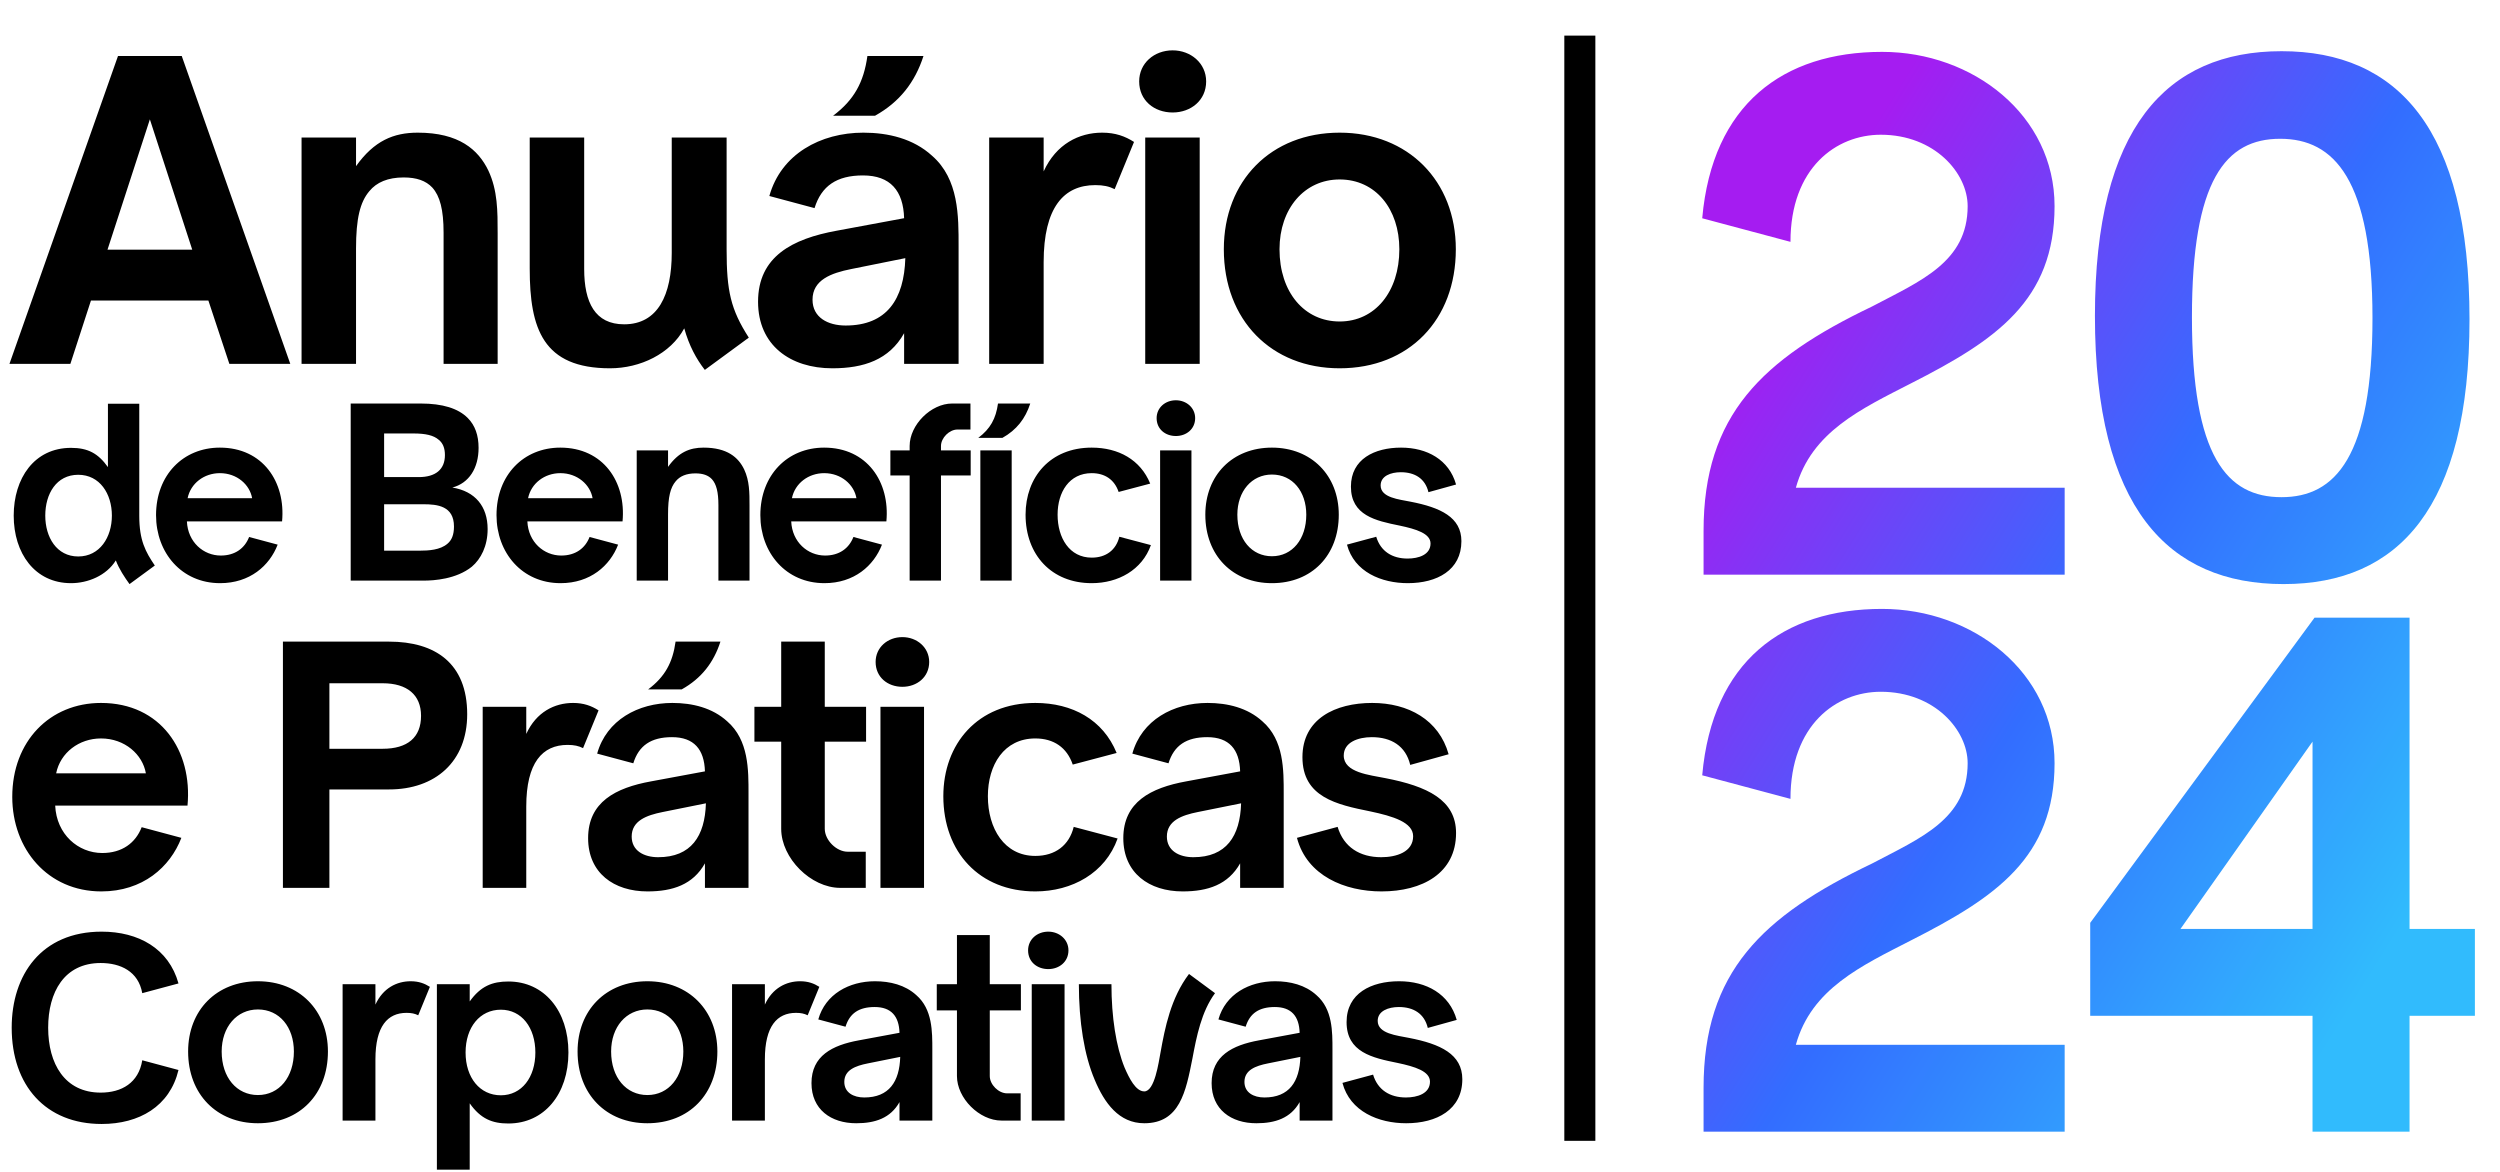<svg width="1131" height="530" viewBox="0 0 1131 530" fill="none" xmlns="http://www.w3.org/2000/svg">
<path d="M4.278 164.608L53.38 25.334H82.22L131.322 164.608H103.759L94.267 135.95H41.15L31.84 164.608H4.278ZM48.634 112.95H86.966L67.8 53.992L48.634 112.95ZM136.425 164.608V62.206H161.068V75.166C169.282 63.666 178.043 60.016 188.995 60.016C207.614 60.016 216.375 67.682 220.939 77.174C225.137 86.118 225.137 95.427 225.137 105.649V164.608H200.677V105.284C200.677 94.88 199.035 88.673 195.566 84.84C192.646 81.737 188.448 80.277 182.607 80.277C175.488 80.277 170.377 82.467 167.091 86.483C162.893 91.411 161.068 98.895 161.068 112.403V164.608H136.425ZM318.863 167.346C315.029 162.417 311.744 156.394 309.553 148.545C303.347 160.044 289.657 166.616 275.967 166.616C245.666 166.616 239.643 148.727 239.643 121.53V62.206H264.285V121.712C264.285 136.862 269.213 146.719 282.356 146.719C297.689 146.719 303.895 133.394 303.895 114.411V62.206H328.72V112.95C328.72 131.569 330.545 139.966 338.759 152.743L318.863 167.346ZM382.554 147.267C401.173 147.267 409.022 135.402 409.569 116.784L385.11 121.712C375.983 123.537 367.586 126.641 367.586 135.585C367.586 143.616 374.523 147.267 382.554 147.267ZM342.944 136.497C342.944 116.054 358.46 108.022 378.539 104.371L409.022 98.713C408.657 86.3 402.816 79.364 390.403 79.364C378.539 79.364 371.602 84.11 368.499 94.149L348.055 88.673C353.349 69.69 371.237 60.016 390.586 60.016C401.903 60.016 413.22 62.754 421.617 70.42C433.846 81.007 433.664 97.983 433.664 111.308V164.608H409.022V150.735C402.268 162.782 390.768 166.616 376.531 166.616C357.547 166.616 342.944 156.211 342.944 136.497ZM376.896 52.349H395.879C407.014 46.143 413.95 37.199 417.783 25.334H392.411C390.768 37.199 386.387 45.23 376.896 52.349ZM513.033 64.214L504.272 85.57C501.716 84.293 499.161 83.745 495.51 83.745C481.273 83.745 472.146 93.784 472.146 118.609V164.608H447.504V62.206H472.146V77.539C477.804 65.126 488.209 60.016 498.613 60.016C504.637 60.016 509.018 61.658 513.033 64.214ZM518.1 164.608V62.206H542.742V164.608H518.1ZM515.362 36.834C515.362 28.62 522.116 22.779 530.513 22.779C538.727 22.779 545.663 28.62 545.663 36.834C545.663 45.413 538.727 50.889 530.513 50.889C522.116 50.889 515.362 45.413 515.362 36.834ZM606.048 166.616C575.199 166.616 553.66 144.894 553.66 112.768C553.66 81.737 575.017 60.016 606.048 60.016C637.078 60.016 658.617 81.92 658.617 112.768C658.617 144.711 637.443 166.616 606.048 166.616ZM578.85 112.768C578.85 132.299 590.167 145.442 606.048 145.442C622.111 145.442 633.063 131.934 633.063 112.768C633.063 94.514 622.293 81.189 606.048 81.189C590.167 81.189 578.85 94.332 578.85 112.768Z" fill="black"/>
<path d="M50.615 233.269C50.615 223.399 45.155 214.789 35.39 214.789C25.52 214.789 20.48 223.399 20.48 233.269C20.48 243.034 25.625 251.749 35.39 251.749C45.155 251.749 50.615 243.034 50.615 233.269ZM6.2 233.269C6.2 216.469 15.44 202.609 32.135 202.609C39.8 202.609 44.42 205.129 48.83 211.324V182.659H63.005V233.374C63.005 244.504 65.84 249.649 70.04 255.844L58.595 264.244C56.39 261.199 53.87 257.419 52.4 253.534C48.095 260.464 39.695 263.824 32.135 263.824C15.755 263.824 6.2 250.279 6.2 233.269ZM99.469 214.054C92.329 214.054 86.239 218.674 84.874 225.394H114.064C113.014 219.304 107.239 214.054 99.469 214.054ZM70.594 233.059C70.594 214.894 82.879 202.504 99.469 202.504C118.894 202.504 129.289 218.044 127.609 235.894H84.559C84.979 245.239 92.014 251.329 99.889 251.329C106.294 251.329 110.704 248.074 112.699 242.929L125.614 246.394C121.939 255.949 113.014 263.824 99.574 263.824C82.144 263.824 70.594 250.069 70.594 233.059ZM158.654 262.669V182.554H190.364C200.234 182.554 207.269 184.759 211.574 189.064C214.934 192.424 216.509 196.939 216.509 202.609C216.509 211.744 212.204 218.569 204.644 220.564C214.934 222.244 220.604 229.069 220.604 239.359C220.604 247.024 217.559 252.904 213.464 256.369C206.429 262.039 196.244 262.669 191.729 262.669H158.654ZM173.774 249.124H189.839C193.934 249.124 199.184 248.809 202.439 245.974C204.329 244.399 205.379 241.984 205.379 238.204C205.379 228.859 197.819 228.124 191.519 228.124H173.774V249.124ZM173.774 215.839H189.419C197.084 215.839 201.284 212.374 201.284 205.864C201.284 202.714 200.339 200.404 198.449 198.934C196.139 196.939 192.569 196.099 187.004 196.099H173.774V215.839ZM253.495 214.054C246.355 214.054 240.265 218.674 238.9 225.394H268.09C267.04 219.304 261.265 214.054 253.495 214.054ZM224.62 233.059C224.62 214.894 236.905 202.504 253.495 202.504C272.92 202.504 283.315 218.044 281.635 235.894H238.585C239.005 245.239 246.04 251.329 253.915 251.329C260.32 251.329 264.73 248.074 266.725 242.929L279.64 246.394C275.965 255.949 267.04 263.824 253.6 263.824C236.17 263.824 224.62 250.069 224.62 233.059ZM288.05 262.669V203.764H302.225V211.219C306.95 204.604 311.99 202.504 318.29 202.504C329 202.504 334.04 206.914 336.665 212.374C339.08 217.519 339.08 222.874 339.08 228.754V262.669H325.01V228.544C325.01 222.559 324.065 218.989 322.07 216.784C320.39 214.999 317.975 214.159 314.615 214.159C310.52 214.159 307.58 215.419 305.69 217.729C303.275 220.564 302.225 224.869 302.225 232.639V262.669H288.05ZM372.858 214.054C365.718 214.054 359.628 218.674 358.263 225.394H387.453C386.403 219.304 380.628 214.054 372.858 214.054ZM343.983 233.059C343.983 214.894 356.268 202.504 372.858 202.504C392.283 202.504 402.678 218.044 400.998 235.894H357.948C358.368 245.239 365.403 251.329 373.278 251.329C379.683 251.329 384.093 248.074 386.088 242.929L399.003 246.394C395.328 255.949 386.403 263.824 372.963 263.824C355.533 263.824 343.983 250.069 343.983 233.059ZM430.738 182.554H439.033V194.314H433.153C429.478 194.314 425.698 198.094 425.698 201.769V203.764H439.138V215.104H425.698V262.669H411.523V215.104H402.808V203.764H411.523V201.769C411.523 192.214 421.183 182.554 430.738 182.554ZM443.511 262.669V203.764H457.686V262.669H443.511ZM442.566 198.094C448.026 193.999 450.546 189.379 451.491 182.554H466.086C463.881 189.379 459.891 194.524 453.486 198.094H442.566ZM493.891 263.824C475.726 263.824 463.966 251.014 463.966 232.849C463.966 215.839 475.096 202.504 493.891 202.504C505.966 202.504 515.941 207.964 520.351 218.779L506.071 222.559C504.181 216.994 499.876 214.054 493.891 214.054C483.706 214.054 478.456 222.664 478.456 232.849C478.456 243.349 483.811 252.274 493.891 252.274C500.401 252.274 504.916 248.809 506.386 242.824L520.666 246.604C516.676 257.839 505.861 263.824 493.891 263.824ZM524.833 262.669V203.764H539.008V262.669H524.833ZM523.258 189.169C523.258 184.444 527.143 181.084 531.973 181.084C536.698 181.084 540.688 184.444 540.688 189.169C540.688 194.104 536.698 197.254 531.973 197.254C527.143 197.254 523.258 194.104 523.258 189.169ZM575.423 263.824C557.678 263.824 545.288 251.329 545.288 232.849C545.288 214.999 557.573 202.504 575.423 202.504C593.273 202.504 605.663 215.104 605.663 232.849C605.663 251.224 593.483 263.824 575.423 263.824ZM559.778 232.849C559.778 244.084 566.288 251.644 575.423 251.644C584.663 251.644 590.963 243.874 590.963 232.849C590.963 222.349 584.768 214.684 575.423 214.684C566.288 214.684 559.778 222.244 559.778 232.849ZM636.884 263.824C625.019 263.824 612.629 258.784 609.374 246.394L622.604 242.824C624.599 249.439 629.849 252.694 636.779 252.694C641.714 252.694 647.174 251.014 647.174 245.869C647.174 241.354 640.664 239.359 633.209 237.784C622.289 235.579 611.159 233.164 611.159 220.144C611.159 207.649 621.869 202.504 633.839 202.504C645.599 202.504 655.574 207.964 658.724 219.199L646.229 222.664C644.759 216.469 640.034 213.634 633.734 213.634C629.219 213.634 624.599 215.314 624.599 219.619C624.599 225.184 632.999 225.919 638.144 226.969C651.689 229.594 661.139 234.004 661.139 244.819C661.139 257.944 650.114 263.824 636.884 263.824Z" fill="black"/>
<path d="M45.698 334.073C35.77 334.073 27.302 340.497 25.404 349.841H65.992C64.532 341.373 56.502 334.073 45.698 334.073ZM5.548 360.499C5.548 335.241 22.63 318.013 45.698 318.013C72.708 318.013 87.162 339.621 84.826 364.441H24.966C25.55 377.435 35.332 385.903 46.282 385.903C55.188 385.903 61.32 381.377 64.094 374.223L82.052 379.041C76.942 392.327 64.532 403.277 45.844 403.277C21.608 403.277 5.548 384.151 5.548 360.499ZM127.994 401.671V290.273H176.028C196.906 290.273 211.36 300.055 211.36 323.123C211.36 344.585 196.906 357.141 176.028 357.141H149.018V401.671H127.994ZM149.018 338.745H173.108C184.35 338.745 190.482 333.635 190.482 323.853C190.482 314.363 184.204 309.107 173.108 309.107H149.018V338.745ZM270.784 321.371L263.776 338.453C261.732 337.431 259.688 336.993 256.768 336.993C245.38 336.993 238.08 345.023 238.08 364.879V401.671H218.37V319.765H238.08V332.029C242.606 322.101 250.928 318.013 259.25 318.013C264.068 318.013 267.572 319.327 270.784 321.371ZM297.746 387.801C312.638 387.801 318.916 378.311 319.354 363.419L299.79 367.361C292.49 368.821 285.774 371.303 285.774 378.457C285.774 384.881 291.322 387.801 297.746 387.801ZM266.064 379.187C266.064 362.835 278.474 356.411 294.534 353.491L318.916 348.965C318.624 339.037 313.952 333.489 304.024 333.489C294.534 333.489 288.986 337.285 286.504 345.315L270.152 340.935C274.386 325.751 288.694 318.013 304.17 318.013C313.222 318.013 322.274 320.203 328.99 326.335C338.772 334.803 338.626 348.381 338.626 359.039V401.671H318.916V390.575C313.514 400.211 304.316 403.277 292.928 403.277C277.744 403.277 266.064 394.955 266.064 379.187ZM293.22 311.881H308.404C317.31 306.917 322.858 299.763 325.924 290.273H305.63C304.316 299.763 300.812 306.187 293.22 311.881ZM391.667 401.671H380.133C366.847 401.671 353.415 388.239 353.415 374.953V335.533H341.297V319.765H353.415V290.273H373.125V319.765H391.813V335.533H373.125V374.953C373.125 380.063 378.381 385.319 383.491 385.319H391.667V401.671ZM398.321 401.671V319.765H418.031V401.671H398.321ZM396.131 299.471C396.131 292.901 401.533 288.229 408.249 288.229C414.819 288.229 420.367 292.901 420.367 299.471C420.367 306.333 414.819 310.713 408.249 310.713C401.533 310.713 396.131 306.333 396.131 299.471ZM468.374 403.277C443.116 403.277 426.764 385.465 426.764 360.207C426.764 336.555 442.24 318.013 468.374 318.013C485.164 318.013 499.034 325.605 505.166 340.643L485.31 345.899C482.682 338.161 476.696 334.073 468.374 334.073C454.212 334.073 446.912 346.045 446.912 360.207C446.912 374.807 454.358 387.217 468.374 387.217C477.426 387.217 483.704 382.399 485.748 374.077L505.604 379.333C500.056 394.955 485.018 403.277 468.374 403.277ZM539.867 387.801C554.759 387.801 561.037 378.311 561.475 363.419L541.911 367.361C534.611 368.821 527.895 371.303 527.895 378.457C527.895 384.881 533.443 387.801 539.867 387.801ZM508.185 379.187C508.185 362.835 520.595 356.411 536.655 353.491L561.037 348.965C560.745 339.037 556.073 333.489 546.145 333.489C536.655 333.489 531.107 337.285 528.625 345.315L512.273 340.935C516.507 325.751 530.815 318.013 546.291 318.013C555.343 318.013 564.395 320.203 571.111 326.335C580.893 334.803 580.747 348.381 580.747 359.039V401.671H561.037V390.575C555.635 400.211 546.437 403.277 535.049 403.277C519.865 403.277 508.185 394.955 508.185 379.187ZM624.993 403.277C608.495 403.277 591.267 396.269 586.741 379.041L605.137 374.077C607.911 383.275 615.211 387.801 624.847 387.801C631.709 387.801 639.301 385.465 639.301 378.311C639.301 372.033 630.249 369.259 619.883 367.069C604.699 364.003 589.223 360.645 589.223 342.541C589.223 325.167 604.115 318.013 620.759 318.013C637.111 318.013 650.981 325.605 655.361 341.227L637.987 346.045C635.943 337.431 629.373 333.489 620.613 333.489C614.335 333.489 607.911 335.825 607.911 341.811C607.911 349.549 619.591 350.571 626.745 352.031C645.579 355.681 658.719 361.813 658.719 376.851C658.719 395.101 643.389 403.277 624.993 403.277Z" fill="black"/>
<path d="M45.99 508.488C20.69 508.488 5.29 491.108 5.29 464.928C5.29 441.058 18.71 421.478 45.99 421.478C62.6 421.478 76.35 429.068 80.75 444.908L64.36 449.308C62.6 439.408 54.46 435.668 45.55 435.668C29.05 435.668 21.79 448.868 21.79 464.928C21.79 481.208 29.27 494.298 45.55 494.298C55.01 494.298 62.71 489.898 64.36 479.668L80.75 484.068C76.79 500.568 62.93 508.488 45.99 508.488ZM116.676 508.158C98.086 508.158 85.106 495.068 85.106 475.708C85.106 457.008 97.976 443.918 116.676 443.918C135.376 443.918 148.356 457.118 148.356 475.708C148.356 494.958 135.596 508.158 116.676 508.158ZM100.286 475.708C100.286 487.478 107.106 495.398 116.676 495.398C126.356 495.398 132.956 487.258 132.956 475.708C132.956 464.708 126.466 456.678 116.676 456.678C107.106 456.678 100.286 464.598 100.286 475.708ZM194.484 446.448L189.204 459.318C187.664 458.548 186.124 458.218 183.924 458.218C175.344 458.218 169.844 464.268 169.844 479.228V506.948H154.994V445.238H169.844V454.478C173.254 446.998 179.524 443.918 185.794 443.918C189.424 443.918 192.064 444.908 194.484 446.448ZM229.987 444.028C246.157 444.028 257.157 457.228 257.157 476.148C257.157 495.068 246.157 508.268 229.987 508.268C222.727 508.268 217.447 506.178 212.497 499.138V529.168H197.647V445.238H212.497V453.048C217.447 446.118 222.727 444.028 229.987 444.028ZM210.627 476.148C210.627 487.588 217.117 495.508 226.577 495.508C236.037 495.508 242.197 487.368 242.197 476.148C242.197 464.928 236.037 456.788 226.577 456.788C217.117 456.788 210.627 464.708 210.627 476.148ZM292.861 508.158C274.271 508.158 261.291 495.068 261.291 475.708C261.291 457.008 274.161 443.918 292.861 443.918C311.561 443.918 324.541 457.118 324.541 475.708C324.541 494.958 311.781 508.158 292.861 508.158ZM276.471 475.708C276.471 487.478 283.291 495.398 292.861 495.398C302.541 495.398 309.141 487.258 309.141 475.708C309.141 464.708 302.651 456.678 292.861 456.678C283.291 456.678 276.471 464.598 276.471 475.708ZM370.669 446.448L365.389 459.318C363.849 458.548 362.309 458.218 360.109 458.218C351.529 458.218 346.029 464.268 346.029 479.228V506.948H331.179V445.238H346.029V454.478C349.439 446.998 355.709 443.918 361.979 443.918C365.609 443.918 368.249 444.908 370.669 446.448ZM390.983 496.498C402.203 496.498 406.933 489.348 407.263 478.128L392.523 481.098C387.023 482.198 381.963 484.068 381.963 489.458C381.963 494.298 386.143 496.498 390.983 496.498ZM367.113 490.008C367.113 477.688 376.463 472.848 388.563 470.648L406.933 467.238C406.713 459.758 403.193 455.578 395.713 455.578C388.563 455.578 384.383 458.438 382.513 464.488L370.193 461.188C373.383 449.748 384.163 443.918 395.823 443.918C402.643 443.918 409.463 445.568 414.523 450.188C421.893 456.568 421.783 466.798 421.783 474.828V506.948H406.933V498.588C402.863 505.848 395.933 508.158 387.353 508.158C375.913 508.158 367.113 501.888 367.113 490.008ZM461.744 506.948H453.054C443.044 506.948 432.924 496.828 432.924 486.818V457.118H423.794V445.238H432.924V423.018H447.774V445.238H461.854V457.118H447.774V486.818C447.774 490.668 451.734 494.628 455.584 494.628H461.744V506.948ZM466.758 506.948V445.238H481.608V506.948H466.758ZM465.108 429.948C465.108 424.998 469.178 421.478 474.238 421.478C479.188 421.478 483.368 424.998 483.368 429.948C483.368 435.118 479.188 438.418 474.238 438.418C469.178 438.418 465.108 435.118 465.108 429.948ZM517.667 508.158C506.227 508.158 499.627 499.028 495.227 488.468C490.497 477.358 488.077 462.178 488.077 445.238H502.817C502.817 460.088 504.907 473.508 508.757 482.968C510.847 487.808 513.817 493.748 517.667 493.748C522.397 493.748 524.157 480.658 525.037 476.038C527.017 465.038 529.657 451.508 537.907 440.618L549.677 449.308C543.517 457.668 541.317 468.888 539.447 478.898C536.477 493.858 533.727 508.158 517.667 508.158ZM572.006 496.498C583.226 496.498 587.956 489.348 588.286 478.128L573.546 481.098C568.046 482.198 562.986 484.068 562.986 489.458C562.986 494.298 567.166 496.498 572.006 496.498ZM548.136 490.008C548.136 477.688 557.486 472.848 569.586 470.648L587.956 467.238C587.736 459.758 584.216 455.578 576.736 455.578C569.586 455.578 565.406 458.438 563.536 464.488L551.216 461.188C554.406 449.748 565.186 443.918 576.846 443.918C583.666 443.918 590.486 445.568 595.546 450.188C602.916 456.568 602.806 466.798 602.806 474.828V506.948H587.956V498.588C583.886 505.848 576.956 508.158 568.376 508.158C556.936 508.158 548.136 501.888 548.136 490.008ZM636.142 508.158C623.712 508.158 610.732 502.878 607.322 489.898L621.182 486.158C623.272 493.088 628.772 496.498 636.032 496.498C641.202 496.498 646.922 494.738 646.922 489.348C646.922 484.618 640.102 482.528 632.292 480.878C620.852 478.568 609.192 476.038 609.192 462.398C609.192 449.308 620.412 443.918 632.952 443.918C645.272 443.918 655.722 449.638 659.022 461.408L645.932 465.038C644.392 458.548 639.442 455.578 632.842 455.578C628.112 455.578 623.272 457.338 623.272 461.848C623.272 467.678 632.072 468.448 637.462 469.548C651.652 472.298 661.552 476.918 661.552 488.248C661.552 501.998 650.002 508.158 636.142 508.158Z" fill="black"/>
<path d="M812.448 220.656H934.054V259.972H770.694V240.162C770.694 187.741 797.21 162.444 846.888 138.672C868.832 127.09 890.166 118.557 890.166 93.26C890.166 78.326 875.232 60.954 850.85 60.954C830.735 60.954 810.01 75.888 810.01 109.413L770.085 98.746C774.656 47.239 806.658 23.467 851.46 23.467C892.604 23.467 929.482 52.116 929.482 93.26C929.482 135.929 902.967 153.911 864.565 173.416C842.012 184.998 819.458 195.36 812.448 220.656ZM1033.08 264.239C980.663 264.239 947.747 229.495 947.747 142.939C947.747 57.906 980.054 23.162 1032.17 23.162C1084.59 23.162 1117.2 58.211 1117.2 144.463C1117.2 229.495 1085.2 264.239 1033.08 264.239ZM991.635 143.548C991.635 206.637 1007.48 224.923 1032.17 224.923C1056.55 224.923 1073.31 206.637 1073.31 143.853C1073.31 81.069 1055.94 62.783 1031.56 62.783C1006.87 62.783 991.635 81.374 991.635 143.548ZM812.448 472.656H934.054V511.972H770.694V492.162C770.694 439.741 797.21 414.444 846.888 390.672C868.832 379.09 890.166 370.557 890.166 345.26C890.166 330.326 875.232 312.954 850.85 312.954C830.735 312.954 810.01 327.888 810.01 361.413L770.085 350.746C774.656 299.239 806.658 275.467 851.46 275.467C892.604 275.467 929.482 304.116 929.482 345.26C929.482 387.929 902.967 405.911 864.565 425.416C842.012 436.998 819.458 447.36 812.448 472.656ZM1046.19 511.972V459.551H945.614V417.492L1047.1 279.429H1090.08V420.235H1119.64V459.551H1090.08V511.972H1046.19ZM986.454 420.235H1046.19V335.507L986.454 420.235Z" fill="url(#paint0_linear_774_298)"/>
<line x1="714.719" y1="16.11" x2="714.719" y2="516.11" stroke="black" stroke-width="14.041"/>
<defs>
<linearGradient id="paint0_linear_774_298" x1="808.486" y1="119.515" x2="1143.61" y2="328.079" gradientUnits="userSpaceOnUse">
<stop stop-color="#A51CF1"/>
<stop offset="0.5" stop-color="#336DFF"/>
<stop offset="1" stop-color="#31BBFD"/>
</linearGradient>
</defs>
</svg>
